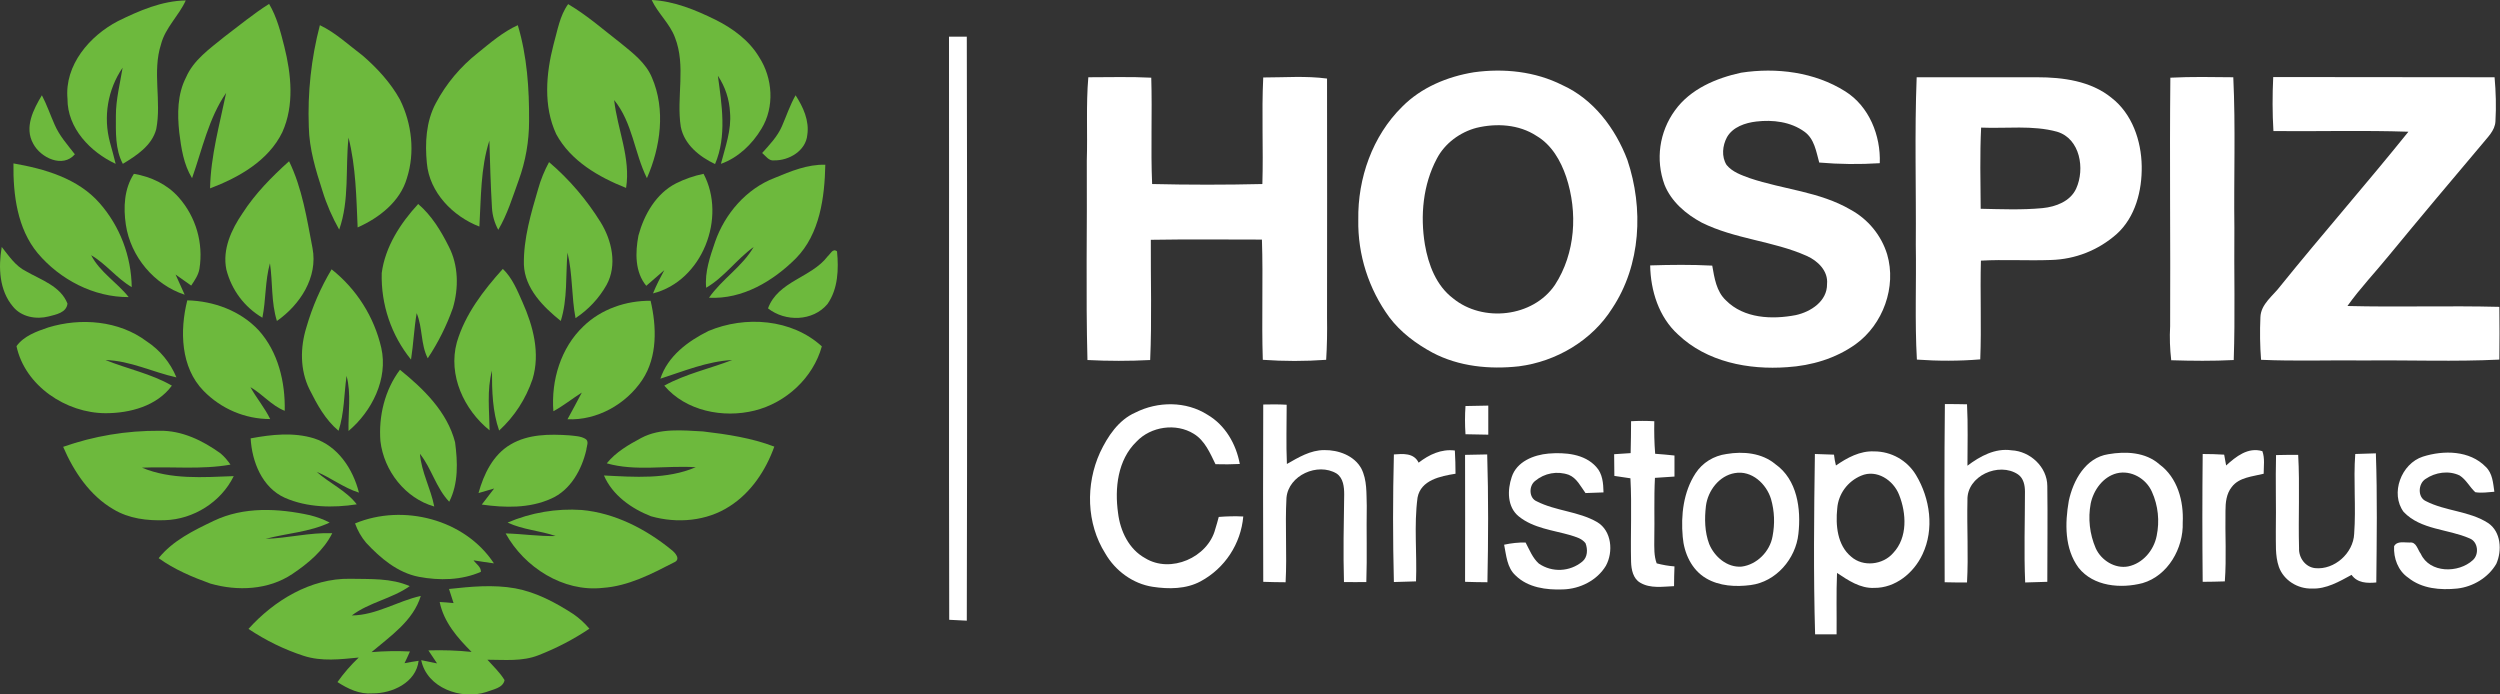 <svg xmlns="http://www.w3.org/2000/svg" xmlns:xlink="http://www.w3.org/1999/xlink" id="Ebene_1" x="0px" y="0px" viewBox="0 0 1152 320" style="enable-background:new 0 0 1152 320;" xml:space="preserve"><rect x="0" y="0" width="1152" height="320" fill="#333333" stroke="none"/><style type="text/css">	.st0{fill:#6DB93D;}	.st1{fill:#FFFFFF;}</style><path class="st0" d="M54.4,9.7c9.8-4.8,20.1-9.3,31.2-9.5c-3.2,7.1-9.4,12.5-11.4,20.2c-4.1,12.7,0.3,26.2-2.2,39.1 c-2,7.6-9.1,12.2-15.4,16c-3.6-6.8-3.2-14.7-3.2-22.2s1.9-14.7,3.1-22.1c-6.9,10.1-9,22.7-5.8,34.5c0.9,3.3,1.8,6.5,2.6,9.8 c-11.6-5.4-22.3-16.4-22.2-30C29.7,30,41.3,16.5,54.4,9.7z"></path><path class="st0" d="M300.3,0c10.4,0.5,20.2,4.6,29.4,9.1c8,4,15.5,9.5,20.1,17.2c6.3,9.7,7.2,23,1.1,33 c-4.3,7.2-10.8,13.4-18.7,16.2c2-7.8,4.9-15.5,4.2-23.6c-0.3-6.1-2.2-11.9-5.6-17c1.8,13.4,4.2,27.8-1.3,40.7 c-7.2-3.4-14.2-9-15.8-17.2c-2.1-13.6,2.5-28-2.7-41.2C308.6,10.8,303.2,6.2,300.3,0z"></path><path class="st0" d="M103.2,17.1c6.9-5.2,13.5-10.7,20.8-15.3c3.6,6.1,5.3,12.9,7,19.6c3.2,12.8,4.7,27.1-0.9,39.5 c-6.4,13.2-20.1,20.9-33.3,25.9c0.3-15,4.4-29.4,7.4-44c-8.1,11.8-11,26-15.7,39.3c-3.9-6.3-5-13.9-5.9-21.1 c-0.9-8.5-0.9-17.5,3.1-25.3C89.2,27.6,96.6,22.5,103.2,17.1z"></path><path class="st0" d="M255.1,20.4c1.8-6.3,2.8-13.1,6.7-18.5c8.8,5.2,16.5,12,24.5,18.2c5.4,4.4,11.3,8.9,14.1,15.6 c6.4,14.8,4,32-2.3,46.4c-5.8-11.7-6.6-25.6-15.1-36c1.5,13.5,7.7,26.7,5.5,40.5c-12.6-5-25.5-12.4-32.2-24.8 C250.3,48.9,251.6,33.9,255.1,20.4z"></path><path class="st0" d="M147.4,11.6c7.3,3.5,13.2,9.1,19.7,14c6.7,5.8,12.9,12.5,17.2,20.3c5.5,11.1,7,24.4,3.2,36.2 c-3.1,10.8-12.8,18.3-22.7,22.7C164.2,91,164,77,160.6,63.4c-1.5,14.1,0.5,28.8-4.3,42.4c-3.2-5.7-5.8-11.6-7.7-17.8 c-3.1-9.6-6.1-19.4-6.3-29.5C141.7,42.7,143.4,26.9,147.4,11.6z"></path><path class="st0" d="M220.3,24.3c5.8-4.7,11.5-9.6,18.3-12.7c4.3,14.3,5.3,29.4,5.2,44.2c0,9.3-1.6,18.5-4.8,27.3 c-2.8,7.7-5.2,15.7-9.4,22.8c-1.7-3.1-2.7-6.6-2.9-10.1c-0.6-10.3-0.9-20.7-1.2-31c-4.1,12.8-3.8,26.3-4.6,39.6 c-12.2-4.7-23-15.7-24.2-29.2c-0.9-9.3-0.4-19.2,4.1-27.6C205.6,38.5,212.3,30.6,220.3,24.3z"></path><path class="st1" d="M437.3,16.9h8.2c0.2,89.7,0.2,179.4,0,269.1l-8.1-0.4C437.2,196,437.4,106.4,437.3,16.9z"></path><path class="st1" d="M679.2,33.3c13.8-1.9,28.2-0.4,40.7,5.9c14.4,6.5,24.5,20,30,34.5c7.5,22.3,6.3,48.4-7,68.4 c-9.3,14.8-25.8,24.5-43,26.7c-13.5,1.5-27.7,0.1-39.8-6.3c-7.6-4.1-14.7-9.4-19.9-16.3c-9.5-13-14.6-28.8-14.3-45 c-0.3-19,6.5-38.5,20.2-52C654.9,40.3,666.9,35.3,679.2,33.3 M680.4,58.9c-7.6,2-14.6,7.1-18.3,14.2c-6.4,12-7.7,26.3-5.5,39.6 c1.6,9.3,5.2,18.9,13,24.8c13.7,11.2,36.8,8.7,46.9-6.2c9.5-14.6,10.6-33.5,5.2-49.8c-2.5-7.4-6.7-14.8-13.7-18.9 C699.9,57.3,689.6,56.7,680.4,58.9L680.4,58.9z"></path><path class="st1" d="M802.3,33.5c16.3-2.5,33.9-0.3,48,8.6c11,6.9,16.4,20.4,15.9,33.1c-9.3,0.6-18.6,0.5-27.9-0.3 c-1.4-5-2.2-10.9-6.8-14.2c-6.3-4.6-14.6-5.6-22.2-4.7c-5.1,0.6-10.8,2.5-13.5,7.2c-2.1,3.9-2.6,9-0.2,12.8 c2.7,3.3,6.9,4.7,10.7,6.1c15.4,5.2,32.2,6.2,46.4,14.5c8.1,4.4,14.2,11.8,16.9,20.6c4.4,15-1.9,32.3-14.5,41.4 c-9.2,6.6-20.4,9.9-31.6,10.6c-17.8,1.3-37-2.4-50.3-15.1c-8.8-8-12.6-20.1-12.8-31.8c9.5-0.3,19.1-0.4,28.6,0.1 c1,5.7,1.9,11.9,6.3,16c8.3,8.4,21.3,8.9,32.2,6.8c6.9-1.5,14.5-6.4,14.4-14.3c0.6-6-4.2-10.7-9.4-13c-15.5-6.9-33-7.7-48.3-15.3 c-7.3-3.9-14.1-9.7-17.2-17.5c-4.2-11.5-2.4-24.3,4.8-34.2C778.9,41,790.8,36,802.3,33.5z"></path><path class="st1" d="M501.5,35.6c9.7,0,19.4-0.3,29,0.2c0.5,16.3-0.3,32.7,0.4,49c16.9,0.4,33.9,0.4,50.8,0 c0.5-16.4-0.4-32.7,0.4-49.1c9.8,0,19.7-0.8,29.4,0.5c0.1,36.7,0,73.4,0,110.2c0.1,6.5,0,13-0.4,19.4c-9.7,0.7-19.4,0.7-29.2,0 c-0.6-18.5,0.2-37-0.4-55.4c-17.1,0-34.1-0.2-51.2,0.1c-0.1,18.5,0.5,37-0.3,55.4c-9.6,0.5-19.3,0.5-28.9,0 c-0.8-30.6-0.1-61.3-0.3-91.9C501.2,61.2,500.4,48.4,501.5,35.6z"></path><path class="st1" d="M883.2,35.6c18.5,0,37,0,55.5,0c11.9,0,24.7,1.7,34.2,9.4c9.6,7.4,13.8,19.8,14,31.5 c0.2,11.3-2.9,23.6-11.6,31.4c-8.4,7.4-19,11.6-30.2,11.9c-10.8,0.4-21.6-0.3-32.3,0.3c-0.4,15.2,0.3,30.3-0.3,45.5 c-9.7,0.8-19.5,0.8-29.2,0.1c-1-17.7-0.2-35.3-0.5-53C883,87.1,882.2,61.3,883.2,35.6 M912.9,58.8c-0.6,12.4-0.3,24.9-0.2,37.4 c9.5,0.2,19,0.6,28.5-0.3c6.1-0.6,12.8-3.1,15.5-9c4.1-9,1.9-23-8.8-26.2C936.6,57.6,924.6,59.3,912.9,58.8z"></path><path class="st1" d="M1000.1,35.8c9.7-0.5,19.3-0.3,29-0.2c1.1,23.1,0.2,46.3,0.5,69.4c-0.2,20.3,0.4,40.6-0.3,60.9 c-9.6,0.5-19.2,0.4-28.8,0.1c-0.6-5.2-0.8-10.5-0.5-15.7C1000.2,112.1,999.7,74,1000.1,35.8z"></path><path class="st1" d="M1047.5,35.5c34,0.1,68,0,102,0.1c0.6,6.8,0.8,13.5,0.4,20.3c-0.2,4.4-3.8,7.5-6.4,10.8 c-14.2,16.8-28.4,33.7-42.4,50.7c-6.4,7.9-13.5,15.3-19.4,23.6c23.3,0.6,46.7-0.2,70,0.4c0.1,8.1,0.1,16.2,0,24.3 c-20.5,1-41.1,0.2-61.7,0.4c-16-0.2-32.1,0.4-48.1-0.3c-0.5-6.5-0.6-13-0.3-19.6c0.2-6.2,5.9-9.9,9.3-14.5 c19.3-23.9,39.6-47,58.9-71c-20.7-0.7-41.5-0.1-62.2-0.3C1047.1,52.2,1047.1,43.9,1047.5,35.5z"></path><path class="st0" d="M19.3,43.9c2.3,4.4,3.9,9.1,5.9,13.6c2.2,5.1,5.9,9.2,9.3,13.6c-5.6,6.5-15.8,1.6-19.2-4.9 C11.1,58.7,15.4,50.4,19.3,43.9z"></path><path class="st0" d="M360.3,58.2c2.1-4.8,3.7-9.7,6.3-14.3c3.5,5.4,6.4,11.7,5.4,18.3c-0.7,7.3-8.4,11.8-15.2,11.7 c-2.5,0.4-3.9-2-5.6-3.4C354.6,66.7,358.2,63,360.3,58.2z"></path><path class="st0" d="M6.2,75.3c14.4,2.5,29.7,6.9,39.7,18.3c9.4,10.7,14.6,24.5,14.8,38.7c-6.9-4-11.8-10.7-18.7-14.7 c4.1,7.9,11.9,12.5,17.3,19.3c-16,0.1-31.6-8-41.9-20.2C8,105.4,6,89.8,6.2,75.3z"></path><path class="st0" d="M111.8,98.2c5.8-9,13.4-16.7,21.4-23.9c6.1,12.5,8.2,26.5,10.8,40s-5.8,26.2-16.4,33.6 c-2.7-8.6-1.9-17.8-3.2-26.6c-2.3,8.2-1.8,16.8-3.5,25.1c-8.3-4.9-14.2-12.8-16.6-22.2C102.4,114.9,106.6,105.8,111.8,98.2z"></path><path class="st0" d="M248,87c1.2-4.3,2.9-8.4,5-12.3c9.3,7.9,17.3,17.3,23.7,27.6c5.3,8.5,7.8,19.9,2.8,29 c-3.5,6.2-8.4,11.4-14.3,15.3c-1.9-10-1.3-20.3-3.7-30.2c-0.9,10.5,0.1,21.3-3.1,31.5c-8.1-6.5-16.6-15-17-26 C241.2,109.9,244.7,98.3,248,87z"></path><path class="st0" d="M356.9,82c7.5-3.1,15.1-6.3,23.4-6.1c-0.3,15-2.5,31.9-13.5,43.1c-10.6,10.6-24.7,19-40.1,18.2 c6-8.6,15.3-14.3,20.6-23.4c-7.9,5.7-13.5,13.9-21.9,18.8c-0.7-7.3,1.8-14.3,4.1-21.1C334,98.5,343.9,87,356.9,82z"></path><path class="st0" d="M61.7,80.1c7.8,1.3,15.3,4.8,20.6,10.8c8,9,11.5,21.1,9.6,33c-0.5,2.9-2.2,5.3-3.8,7.7 c-2.4-1.7-4.8-3.4-7.2-5.1c1.4,3.1,2.8,6.2,4.2,9.3c-14.1-4.6-24.9-17.6-27.1-32.2C56.8,95.6,57.2,87,61.7,80.1z"></path><path class="st0" d="M311.5,84.5c4-2,8.3-3.5,12.7-4.4c10.7,20.2-0.6,49.4-23.3,55.1c1.5-3.7,3.3-7.2,5.2-10.7 c-2.7,2.4-5.5,4.8-8.3,7.2c-5.3-6.4-5.1-15.4-3.6-23.2C296.8,98.9,302.3,89.2,311.5,84.5z"></path><path class="st0" d="M175.9,125.8c1.6-12.1,8.6-22.9,16.8-31.8c6.2,5.3,10.5,12.4,14.1,19.6c4.5,8.7,4.6,19.1,1.9,28.3 c-2.9,8.2-6.8,16-11.6,23.2c-3.3-6.5-2.3-14.1-5.1-20.8c-1.2,7.1-1.5,14.3-2.6,21.4C180.3,154.5,175.5,140.3,175.9,125.8z"></path><path class="st0" d="M0.8,113.8c3.3,4.1,6.3,8.8,11.2,11.2c6.9,4,15.9,6.8,19.1,14.9c-0.5,4.2-5.2,5-8.6,5.9 c-5.8,1.5-12.6,0.3-16.5-4.5C-0.4,133.8-0.8,123.1,0.8,113.8z"></path><path class="st0" d="M381.4,118.1c1.3-1.1,2.3-3.8,4.3-2.3c0.8,8.2,0.5,17.3-4.4,24.3c-6.7,8-19.4,8.3-27.4,2 C358.5,129.5,373.9,128,381.4,118.1z"></path><path class="st0" d="M152.8,124.1c11.5,9.1,19.6,21.9,22.9,36.2c3.2,14.3-4.3,29.2-15.1,38.3c-0.2-8.5,1.3-17.1-0.9-25.4 c-1.2,8.5-1,17.1-3.7,25.3c-6.1-5.1-9.9-12.1-13.4-19.1c-4.4-8.9-4.3-19.3-1.4-28.6C143.9,141.4,147.8,132.5,152.8,124.1z"></path><path class="st0" d="M210.5,157.8c3.8-13,12.3-24,21.2-33.9c4.4,4.2,6.7,10,9.1,15.4c4.9,11,8.2,23.5,4.6,35.4 c-3.1,9.1-8.3,17.2-15.4,23.7c-3.1-8.9-3.3-18.3-3.3-27.6c-2.4,9-1.2,18.3-1.1,27.5C213.8,188.8,206.4,172.9,210.5,157.8z"></path><path class="st0" d="M86.3,138.4c12.2,0.3,24.5,4.8,32.9,13.8c9,10,12.3,23.9,12,37.1c-6.1-2.4-10.2-7.7-15.8-10.9 c2.8,5.1,6.6,9.5,9.1,14.7c-11.6,0-22.6-4.7-30.7-13C83.2,169.3,82.8,152.3,86.3,138.4z"></path><path class="st0" d="M268.8,150.4c8.2-8,19.7-11.9,31-11.8c2.8,12,3.2,25.8-3.8,36.4c-7.5,11.3-20.9,18.8-34.5,18.2 c2.2-4.1,4.5-8.2,6.6-12.3c-4.4,2.8-8.5,6.1-13.1,8.6C253.9,175.3,258.4,160.3,268.8,150.4z"></path><path class="st0" d="M22.2,150.9c15-4.6,32.6-3.2,45.4,6.4c6.1,4,10.9,9.8,13.7,16.6c-10.9-2.4-21.3-7.7-32.7-8 c10.1,4.1,21.1,6.3,30.6,11.8c-6.9,9.4-19.3,12.7-30.5,12.7c-18.2,0-37.2-12.6-41.1-30.9C11,154.8,16.9,152.7,22.2,150.9z"></path><path class="st0" d="M326.5,152.5c16.9-7.1,38.3-5.6,52.2,7.1c-4,14.5-16.5,26-31,29.6s-31.7,0.2-41.6-11.5 c9.8-5.4,20.9-7.8,31.3-11.8c-11.5,0.6-22.2,5.1-33.1,8.6C307.7,164.1,317,157.2,326.5,152.5z"></path><path class="st0" d="M175.3,203.3c-0.9-11.5,2-23.6,9-32.9c10.9,8.8,21.8,19.4,25.4,33.4c1.2,9.1,1.6,19-2.7,27.4 c-6.1-6.4-8.1-15.3-13.5-22.1c0.7,8.5,5,16,6.6,24.3C186.7,229.6,176.9,216.9,175.3,203.3z"></path><path class="st1" d="M523.2,190.1c10.3-5.2,23.3-5.3,33.2,1c8.2,4.8,13.2,13.5,14.9,22.7c-3.7,0.2-7.5,0.2-11.2,0.1 c-2.5-5.1-4.9-10.9-10-14c-8.2-5.1-19.8-3.4-26.4,3.6c-8.7,8.4-10.1,21.5-8.5,32.9c1,8.3,5,16.7,12.5,20.8 c11.7,7.2,28.9-0.3,32.3-13.4c0.6-1.9,1.1-3.7,1.6-5.6c3.8-0.3,7.6-0.4,11.3-0.2c-1.1,12.6-8.5,23.9-19.7,29.9 c-6.7,3.6-14.7,3.6-22,2.5c-9.2-1.4-17.3-7.4-21.9-15.4c-8.7-13.8-9.1-31.8-2.4-46.5C510.4,201.1,515.4,193.5,523.2,190.1z"></path><path class="st1" d="M582.1,186.4c3.6-0.1,7.2-0.1,10.8,0.1c0,9.1-0.3,18.2,0.1,27.3c5.3-3,10.8-6.4,17.2-6.4 c6.5-0.1,13.8,2.5,17.1,8.5c2.7,5.3,2.3,11.4,2.5,17.2c-0.2,11.7,0.2,23.4-0.2,35.1c-3.4,0-6.8,0.1-10.3,0 c-0.4-13.5-0.1-26.9,0.1-40.4c0-3.4-0.4-7.5-3.5-9.6c-8.7-5.2-22.2,0.8-23.1,11.2c-0.7,12.9,0.3,25.9-0.4,38.9 c-3.4,0-6.9-0.1-10.3-0.2C582,240.8,582,213.6,582.1,186.4z"></path><path class="st1" d="M675.3,187.1l10.5-0.2c0,4.5,0,8.9,0,13.4c-3.5-0.1-7-0.1-10.5-0.2C675,195.7,675,191.4,675.3,187.1z"></path><path class="st1" d="M896.2,186.2c3.4,0,6.8,0,10.2,0.1c0.5,9.4,0.2,18.9,0.2,28.3c5.8-4.4,12.8-8.2,20.3-7.1 c8.6,0.4,16.5,7.7,16.5,16.5c0.2,14.7,0,29.4,0,44.1c-3.4,0.1-6.8,0.2-10.2,0.3c-0.6-13.9-0.1-27.9-0.1-41.8c0-2.9-0.6-6.2-3.2-8 c-8.8-5.9-23.7,0.7-23.3,11.9c-0.3,12.6,0.5,25.2-0.2,37.9c-3.4,0-6.9,0-10.3-0.1C896,240.9,895.9,213.6,896.2,186.2z"></path><path class="st1" d="M751.6,194.1c3.5-0.2,7.1-0.2,10.7,0c-0.1,5,0,10,0.4,15c3,0.2,5.9,0.5,8.9,0.8c0,3.2,0,6.5,0,9.7 c-3,0.2-6,0.4-9,0.6c-0.5,9.4-0.1,18.9-0.3,28.4c0,3.7-0.2,7.5,1.1,11c2.7,0.7,5.4,1.2,8.2,1.4c-0.1,3-0.2,6.1-0.2,9.1 c-5.2,0.2-10.9,1.2-15.6-1.6c-3.3-1.9-4.1-6.1-4.2-9.6c-0.3-12.9,0.4-25.7-0.3-38.5l-7.4-1.1c0-3.3-0.1-6.7-0.1-10l7.6-0.5 C751.5,203.9,751.6,199,751.6,194.1z"></path><path class="st0" d="M29.1,205.9c14.2-5,29.2-7.5,44.4-7.4c10.3-0.2,19.9,4.5,28.1,10.4c1.8,1.5,3.3,3.3,4.6,5.2 c-13.5,2.4-27.2,0.8-40.8,1.4c13.4,5.6,28.2,4.4,42.3,3.9c-5.8,11.9-18.5,19.9-31.7,20.3c-8.1,0.3-16.6-0.7-23.7-5 C41.4,228.4,34,217.3,29.1,205.9z"></path><path class="st0" d="M295.5,201.8c8.7-4.6,18.9-3.5,28.4-3c11.1,1.3,22.4,3,32.9,7c-3.9,10.9-10.7,21.2-20.6,27.5 c-10.6,6.9-24.2,8-36.2,4.6c-9-3.5-17.8-9.7-21.7-18.8c14.2,0.7,28.9,1.9,42.3-3.8c-13.6-0.9-27.7,2-41-1.8 C283.8,208.3,289.7,204.9,295.5,201.8z"></path><path class="st0" d="M115.5,202c9.6-1.8,19.8-2.9,29.2,0c11,3.5,18,14.2,20.7,25c-7-2.2-12.8-6.8-19.5-9.6c5.9,5.3,13.6,8.6,18.5,15 c-11,1.7-22.8,1.5-33.1-3C120.8,224.7,116.1,212.8,115.5,202z"></path><path class="st0" d="M235.3,204.8c8.1-4.8,17.9-4.8,27-4.2c2.5,0.3,5.2,0.3,7.4,1.6c1.9,1.1,0.6,3.4,0.5,5 c-2.1,9.2-7.3,18.7-16.3,22.6c-10,4.5-21.3,4.2-31.9,2.7c1.9-2.5,3.8-4.9,5.7-7.4c-2.4,0.7-4.8,1.4-7.2,2.1 C222.9,218.5,227.2,209.5,235.3,204.8z"></path><path class="st1" d="M653.7,213.2c4.8-3.7,10.4-6.4,16.7-5.6c0.2,3.6,0.3,7.2,0.3,10.7c-6.9,1.1-16,2.9-17.5,11 c-1.7,12.8-0.2,25.8-0.7,38.6c-3.4,0.1-6.8,0.2-10.2,0.3c-0.5-19.6-0.5-39.2,0-58.8C646.4,209.1,651.5,208.6,653.7,213.2z"></path><path class="st1" d="M1025.8,214.5c4.5-4.1,10.1-8.6,16.7-6.6c1.2,3.3,0.6,6.9,0.6,10.4c-5.1,1.3-11.3,1.6-14.7,6.1 c-2.5,3.1-2.9,7.2-2.9,11c-0.2,10.8,0.5,21.7-0.3,32.5c-3.4,0.1-6.8,0.2-10.2,0.2c-0.2-19.6-0.2-39.2,0-58.9c3.3,0,6.6,0.1,9.9,0.3 C1025.2,211.3,1025.5,212.9,1025.8,214.5z"></path><path class="st1" d="M696.6,219.8c2.3-7.1,10.1-10.2,17-10.8c7.6-0.6,16.5,0.1,21.9,6.1c3,3.2,3.3,7.6,3.4,11.8l-8.3,0.3 c-2.2-3-4-6.9-7.7-8.4c-5.3-1.9-11.2-0.8-15.5,2.8c-3,2.3-2.9,7.9,0.7,9.4c8.8,4.5,19.3,4.6,27.9,9.6c6.7,4,7.5,13.7,4,20.1 c-4.1,6.8-12,10.7-19.8,10.9c-7.6,0.3-16.1-0.8-21.8-6.4c-4-3.6-4.3-9.3-5.3-14.2c3.2-0.7,6.6-1.1,9.9-1c1.8,3.4,3.2,7.1,6.1,9.7 c6.1,4.2,14.3,3.8,20-0.9c2.5-2,2.6-5.7,1.5-8.5c-1.7-2.2-4.5-2.9-7-3.7c-8-2.3-17-3.2-23.7-8.6 C694.4,233.6,694.6,225.7,696.6,219.8z"></path><path class="st1" d="M795.6,209.2c7.7-1.3,16.3-0.5,22.5,4.7c10.1,7.1,11.9,20.7,10.6,32.1c-1.2,11.5-10.3,22.1-22,23.6 c-6.9,0.9-14.4,0.5-20.5-3.1c-6.7-3.9-10.2-11.6-10.8-19.1c-0.9-10,0.3-20.7,5.9-29.3C784.5,213.2,789.7,210,795.6,209.2 M799.4,218 c-7.2,1.2-12.4,8.1-13.3,15.1c-0.7,5.9-0.6,12,1.5,17.6c2.4,5.8,8.2,10.9,14.9,10.4c7.1-0.9,13.1-7,14.3-14 c1.1-5.7,0.9-11.5-0.7-17.1C814,223,807.2,216.6,799.4,218L799.4,218z"></path><path class="st1" d="M846,214.5c5.2-3.6,11.1-6.8,17.6-6.5c7.9,0,15.2,4.1,19.3,10.9c6.5,10.8,8.5,24.9,3,36.5 c-4,8.6-12.5,15.6-22.3,15.5c-6.4,0.3-12-3.5-17.1-6.9c-0.4,9.4-0.1,18.9-0.2,28.3c-3.3,0-6.6,0-9.9,0c-0.8-27.7-0.5-55.4-0.1-83.1 c2.9,0.1,5.8,0.2,8.8,0.3C845.3,211.3,845.6,212.9,846,214.5 M857.6,219.2c-6.2,2.6-10.5,8.4-11,15.1c-0.8,7.7,0,16.9,6.4,22.2 c5.5,4.9,14.7,3.8,19.4-1.7c6.7-7.1,6.1-18.3,2.7-26.8C872.5,221.3,864.8,216.1,857.6,219.2L857.6,219.2z"></path><path class="st1" d="M971.5,209.3c8-1.4,17.2-1,23.6,4.7c8.3,6.1,11.2,16.9,10.7,26.8c0.4,11.8-6.8,24.5-18.5,27.9 c-10,2.6-22.6,1.6-29.5-7.1c-6.5-8.8-6.3-20.5-4.5-30.8C955.3,221.4,961,210.9,971.5,209.3 M975.4,218.1c-6.3,1.6-10.7,7.7-12,13.9 c-1.3,6.9-0.5,14.1,2.3,20.6c2.5,5.6,8.9,9.6,15,8.4c6.7-1.4,11.8-7.4,13.1-14.1c1.4-6.8,0.7-13.9-2.2-20.3 C988.9,220.5,982,216.5,975.4,218.1L975.4,218.1z"></path><path class="st1" d="M1085.3,209.2c3.2-0.1,6.3-0.2,9.5-0.3c0.7,19.8,0.4,39.6,0.2,59.5c-4.2,0.4-8.7,0.3-11.4-3.5 c-5.7,3.1-11.7,6.6-18.3,6.3c-6.5,0.2-13-3.8-15.2-10c-1.8-5.2-1.3-10.9-1.4-16.4c0.2-11.7-0.2-23.4,0.1-35.1 c3.4-0.1,6.8-0.1,10.2-0.1c0.8,14.3,0,28.7,0.4,43c-0.2,4.4,2.9,8.7,7.4,9.2c8.9,0.9,17.6-6.9,18-15.8 C1085.7,233.7,1084.4,221.4,1085.3,209.2z"></path><path class="st1" d="M1116.5,210.4c9.5-3,21.5-2.9,28.9,4.7c3.2,3,3.4,7.5,4,11.5c-2.9,0.2-5.9,0.7-8.8,0.2 c-2.6-2.4-4.2-5.8-7.2-7.7c-5-2.4-11.2-1.5-15.7,1.6c-3.4,2.1-3.8,8.4,0.1,10.2c9.1,4.7,20,4.5,28.7,10.1c6,4,6.5,12.7,3.8,18.8 c-3.7,6.4-10.8,10.6-18,11.4c-7.8,0.8-16.3,0.1-22.6-5c-4.7-3.2-6.8-9-6.5-14.5c1.4-2.6,4.8-1.6,7.2-1.7c3.1-0.4,3.6,3.3,5.1,5.2 c4.1,9,17.4,9,24,2.9c3-2.7,2.4-8.5-1.5-10c-10-4.4-22.5-3.9-30.4-12.2C1101.3,227.4,1106.5,213.6,1116.5,210.4z"></path><path class="st1" d="M675.1,209.6c3.4-0.1,6.8-0.1,10.2-0.2c0.6,19.6,0.5,39.3,0.1,58.9c-3.4,0-6.9-0.1-10.3-0.2 C675.1,248.6,675.2,229.1,675.1,209.6z"></path><path class="st0" d="M233.9,240.8c10.8-4.6,22.5-6.6,34.2-5.8c15.2,1.4,29.4,8.7,41.1,18.2c1.9,1.4,4.8,4.6,1.3,6 c-10.3,5.3-21,10.9-32.8,11.7c-18.2,2-36.1-9.5-44.7-25.1c7.7,0.2,15.4,1.4,23.1,1.2C248.8,244.5,240.9,244.1,233.9,240.8z"></path><path class="st0" d="M98.5,240c13.8-6.6,29.7-5.8,44.3-2.6c3.2,0.8,6.2,1.9,9.1,3.4c-9.3,4.4-19.7,4.9-29.5,7.5 c10.3-0.3,20.4-3,30.7-2.6c-4,8-11.1,13.9-18.4,18.8c-11,7.4-25.3,8-37.8,4.4c-8.3-3-16.6-6.5-23.8-11.7 C79.6,249.1,89.3,244.4,98.5,240z"></path><path class="st0" d="M163.6,241.2c22.1-9.2,50.6-2,64,18.4c-3.1-0.4-6.2-0.9-9.4-1.4c1.2,1.7,3.5,3,3.4,5.3 c-8.9,3.9-19.1,4.1-28.6,2.3c-9.8-1.9-17.7-8.6-24.3-15.7C166.5,247.5,164.8,244.5,163.6,241.2z"></path><path class="st0" d="M114.5,289.8c11.8-13.1,28.7-23.4,46.8-23.1c9.2,0.2,18.9-0.4,27.5,3.4c-8.2,5.8-18.6,7.4-26.7,13.5 c11.3-0.1,21-6.6,31.8-9c-3.5,11.5-14,18.5-22.7,25.9c5.9-0.5,11.8-0.6,17.7-0.3c-0.8,1.8-1.6,3.6-2.5,5.4c2.1-0.4,4.3-0.8,6.5-1.1 c-1.2,10-12.1,15.1-21.3,15c-5.9,0.5-11.3-2.1-16.1-5.2c2.9-4.1,6.2-7.9,9.8-11.3c-8.4,0.8-17.1,1.9-25.4-0.8 C131,299.3,122.4,295.1,114.5,289.8z"></path><path class="st0" d="M206.9,271.4c10.1-1.1,20.4-2.1,30.5-0.3c9.7,1.8,18.5,6.5,26.7,11.8c2.8,1.9,5.3,4.2,7.5,6.8 c-7.3,4.9-15.2,9-23.4,12.2c-7.5,3-15.7,2.1-23.6,2.1c2.7,3,5.8,5.9,7.9,9.4c-0.7,3.7-5.5,4.3-8.5,5.5c-11.5,3.7-27.3-1.9-29.9-14.7 c2.4,0.5,4.9,1,7.3,1.5c-1.3-2-2.7-4-4-6c6.6-0.2,13.3,0,19.9,0.7c-6.5-6.5-12.8-13.7-14.7-23c2.1,0.1,4.3,0.3,6.4,0.5 C208.3,275.7,207.6,273.5,206.9,271.4z"></path></svg>